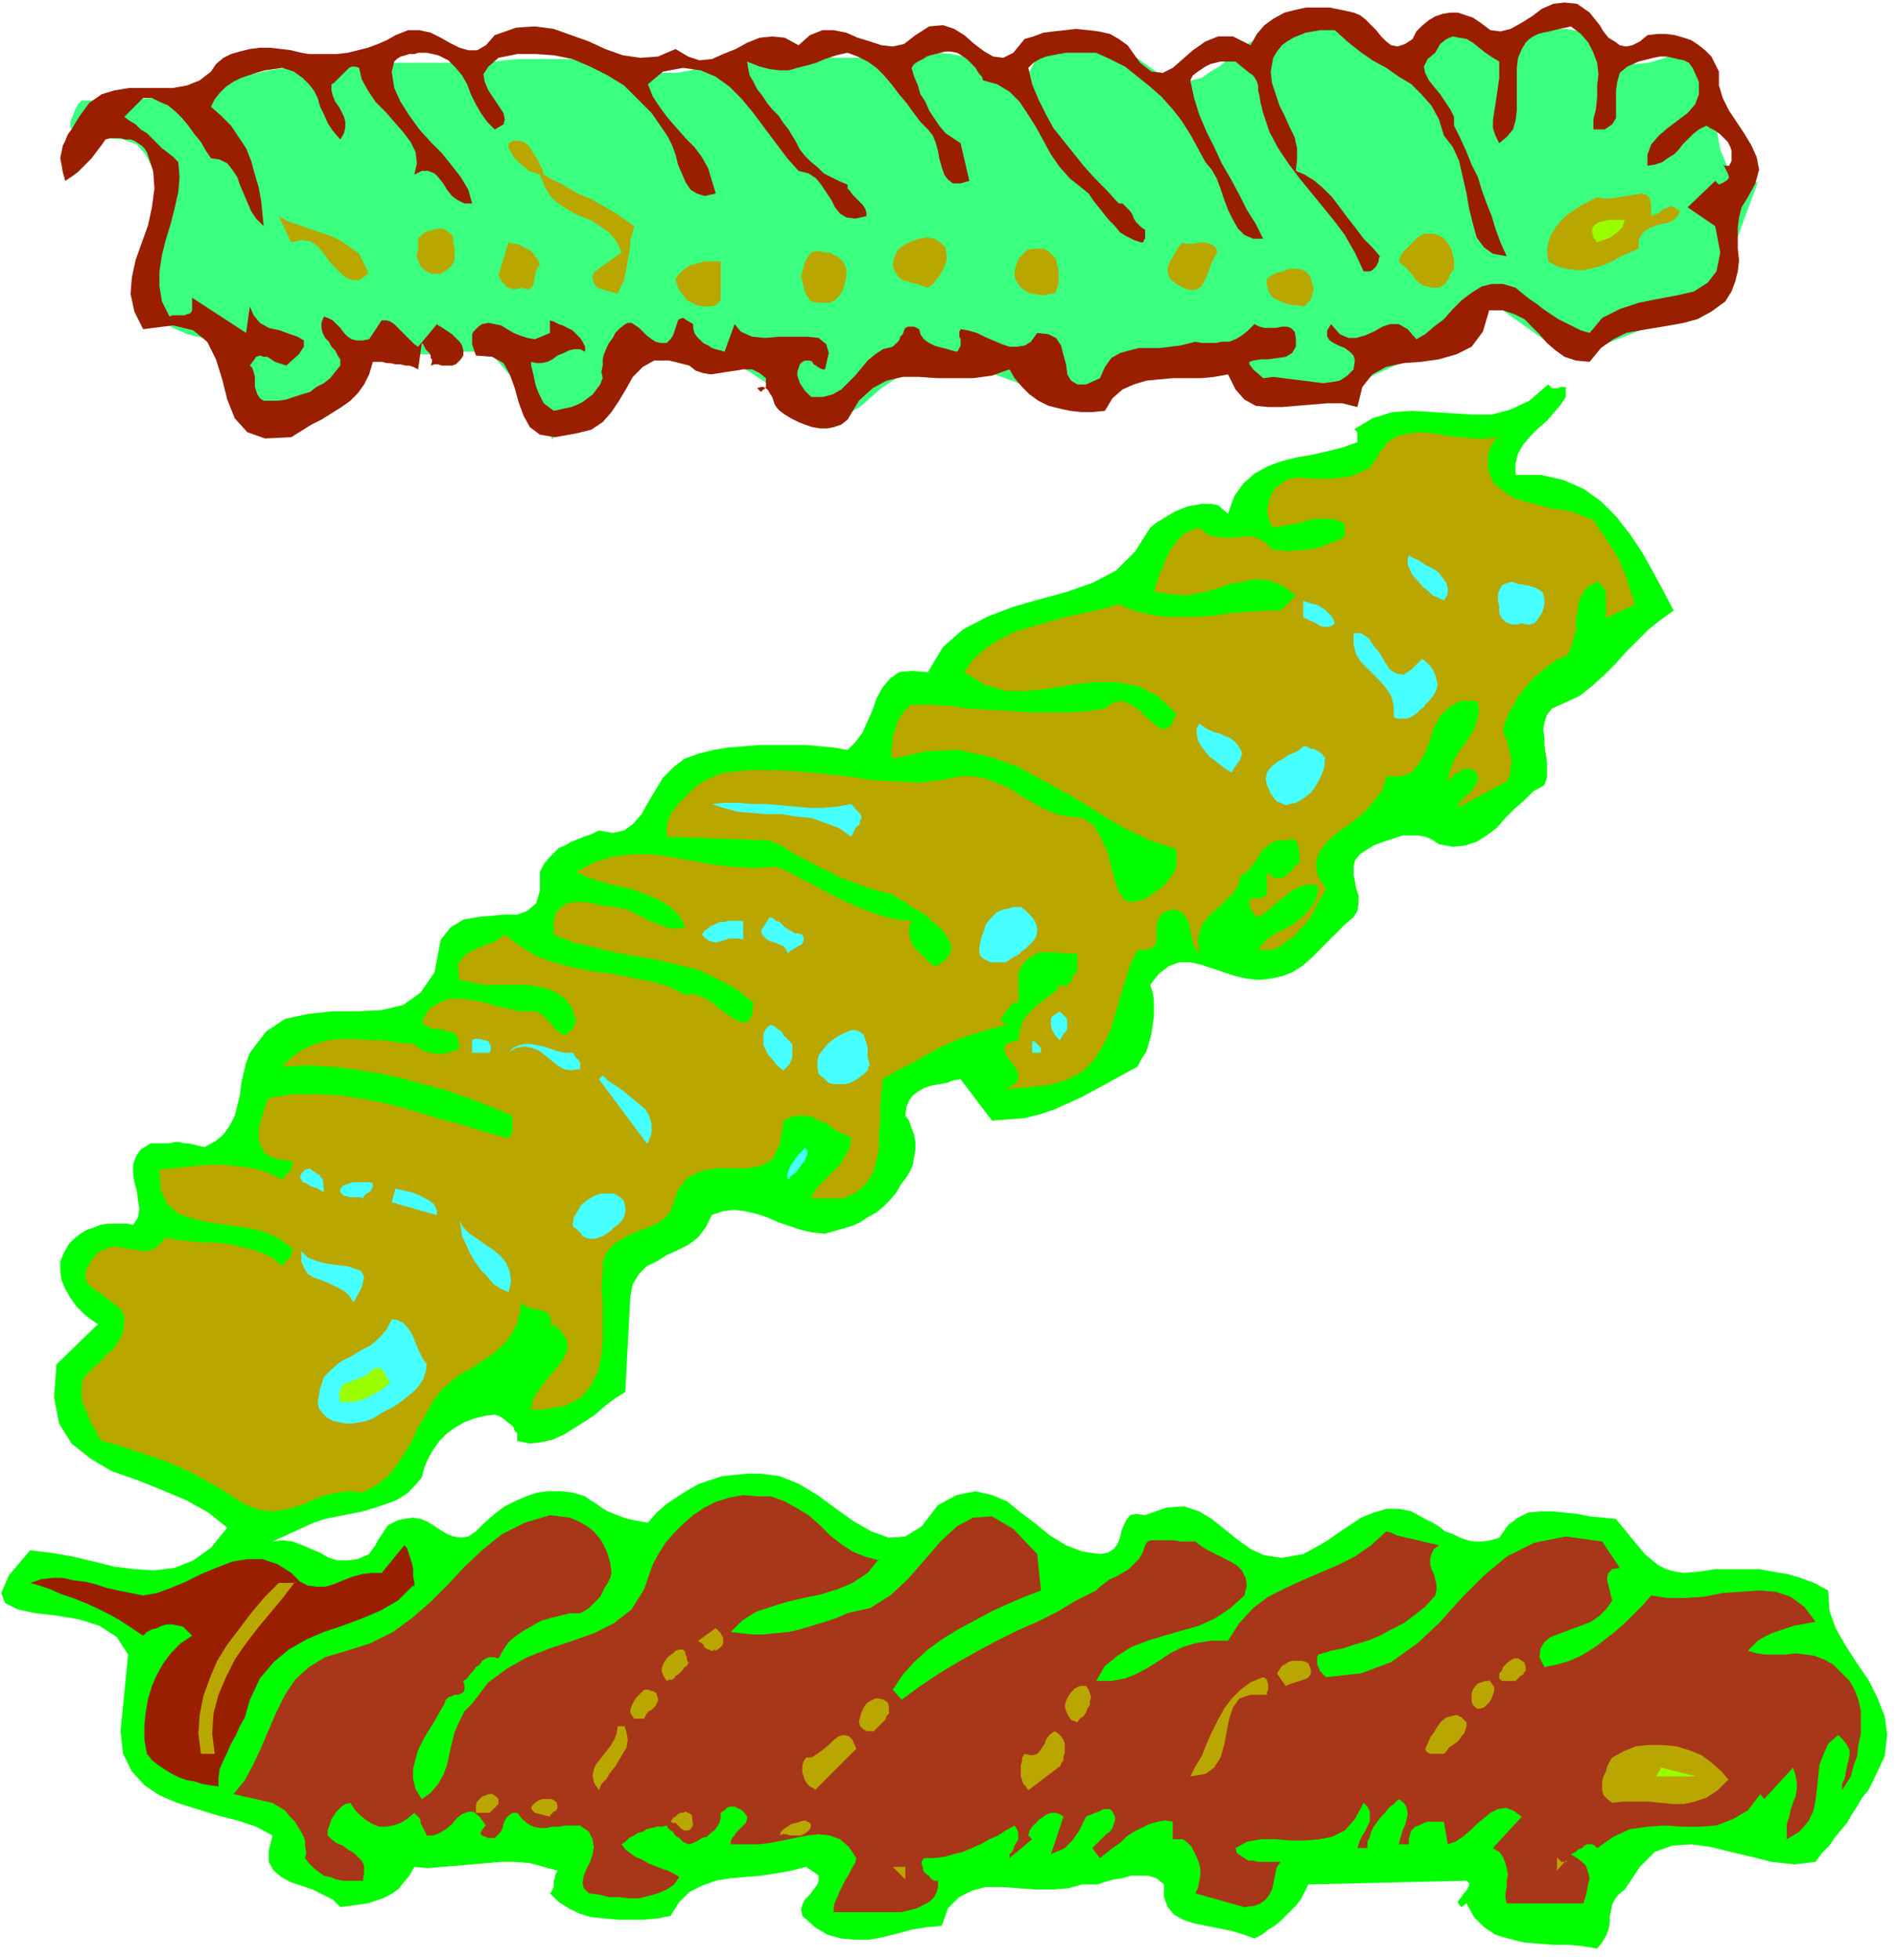 <svg xmlns="http://www.w3.org/2000/svg" fill-rule="evenodd" height="208" preserveAspectRatio="none" stroke-linecap="round" viewBox="0 0 1510 1560" width="201.333"><style>.pen1{stroke:none}.brush3{fill:#991f00}.brush4{fill:#baa600}.brush5{fill:#9f0}</style><path class="pen1" fill-rule="nonzero" style="fill:#3bff7f" d="M64 80h20l12-1h13l14-1 14-2 12-1 9-2 7-3 6-3 8-3 10-3 12-2 13-3 14-2 14-2 15-1 14-1h116l6-1 9-1 11-1h46l17 2 17 2 17 4 15 3h14l11-2 11-3 9-4 9-4 8-3 9-3 9-1 10 2 11 2 13 2 13 1 13 1h35l8-1h8l5-1 7-1 8-1h10l11 1 11 2 12 4 10 7 10 9 8 6 5-2 5-8 5-10 6-11 10-9 13-5 17 2 25 10 31 22 8 4 8 2 8-2 8-2 7-5 7-4 6-5 4-4 3-3 1-1 2-1 5-3 8-5 10-5 12-4 14-4 14-1 14 1 13 4 13 8 11 8 10 3 9-1 8-2 8-5 8-5 7-4 7-3h8l9 4 9 4 10 1 10-1 11-2 11-2 10-2h11l11 2 11 5 11 10 11 8 11 3 11-1 10-3 11-4 9-2h8l6 6 5 12 3 21 2 22 3 17 5 12 4 9 5 4 5 3h4l4-1 2-1h1l-35 95-115 45-70-50-55 50-2 1-5 2-7 3-9 4-11 5-11 4-12 4-12 4-11 2-10 1-9-1-9-3-9-4-9-6-8-5-9-5-8-4-9-3-7-1-8 2-9 3-12 4-13 5-14 5-14 4-13 4-12 4-10 3-6 2-2 1-2-1-6-3-8-4-11-4-12-5-14-5-14-4-14-3-13-1h-11l-10 3-10 4-9 6-9 6-8 7-8 7-8 5-8 5-8 2h-7l-8-3-8-5-10-7-10-8-10-8-12-8-13-7-13-6-15-3h-16l-16 3-16 6-14 8-13 10-12 10-10 10-8 9-6 7-4 5-1 2-1-2-3-5-5-8-6-10-7-10-7-10-8-10-7-8-6-5-5-2h-15l-11 1-12 1h-13l-12 1-10 1h-9l-6 1h-2l-90 55-40-70-2-1-6-1-8-2-9-4-10-5-9-5-8-8-5-8-1-10 3-11 5-13 5-14 3-14 1-15v-13l-3-13-5-10-7-8-11-4-13-1H72l-8-1-5-3-3-5v-4l2-5 2-5 2-4 2-2 1-1z"/><path class="pen1 brush3" fill-rule="nonzero" d="m1312 28 8-1h7l7 1 7 2 6 2 6 4 5 4 5 5 3 6 3 6v11l3 10 5 10 6 9 6 9 6 10 4 9 2 10-3 11-6 11-5 8-2 8-1 8v17l1 9-1 9-2 8-3 8-5 8-11 8-11 6-11 3-11 2-12 2-12 2-11 2-10 5-10 7-9 11-11-1-9-3-7-5-7-6-6-7-6-6-6-6-8-4-9-3h-11l-5 17-9 12-12 6-14 4-14 2-14 1-14 3-11 6-8 10-4 16-12-3h-12l-12 1-12 1-12 1h-11l-10-1-9-5-7-8-6-12-11 2-10 1h-23l-11 1-10 1-10 3-9 4-8 7-6 10-10 1h-9l-9-1-9-2-8-2-8-4-7-5-6-6-6-7-4-7-14 5-15 2h-29l-14-1h-13l-13 3-11 6-11 10-9 15-5 4-6 2-5 1h-6l-6-1-6-2-5-2-6-3-5-3-4-3-2-2-2-3-1-3-1-3-2-3-1-2-2-2-2-1h-2l-3 1 3 3 1-1 1-1h1v-1l1-1v-7l-5-4-6-3h-7l-6 1-7 1-6 1-7 1-6-1-6-2-5-4-16-4h-12l-9 5-8 8-5 9-6 10-6 9-7 8-9 6-12 3-17 3-12-2-8-6-5-9-4-11-3-11-4-11-5-9-9-5-13-1-1-3-1-3-1-3v-8l1-2 2-2 2-2 3-2 5-1 5 1 5 1 5 3 5 3 5 2 6 2 6 1 5-2 7-3v-10l3 1 4 2 3 1 4 2 4 2 3 3 3 3 2 3 2 4v4l-4-2h-5l-4 1-4 2-5 2-4 3-4 2-5 1h-4l-4-1v3l1 4 1 4 1 5 1 4 2 5 2 4 2 4 4 3 4 3 5-1 4-1 5-1 5-2 4-2 4-3 4-3 3-4 3-4 2-5-1-5 1-5v-5l1-4 2-5 2-4 3-4 2-4 4-4 4-3 2-1h3l3 2 3 2 3 3 3 3 4 3 3 2 4 1h5l3-3 2-3 1-3 1-3 1-3 1-3 1-1 3-1 3 2 5 3v3l1 4 2 3 3 3 2 2 4 2 3 2 3 1 4 1 3 1 8-22 5 6 9 4 10 1 12-1h22l9 1 6 5 2 7-3 13h-2l-2-1-2-1-1-1-2-1-1-2-2-1h-4l-2 1-2 2-1 3-1 3v3l1 3 1 3 2 3 2 3 3 3 2 2h9l8-2 7-4 5-5 6-6 5-6 5-6 6-5 6-4 8-2 2-2 3-3 1-3 2-2 1-3 1-2 2-1h5l4 2 1 4 2 3 2 2 3 2 4 2 3 1 4 1 4 1 3 1 4 1 1-1 1-2 1-2v-5l-1-2v-4l1-2 6 1 7 2 6 3 7 3 7 3 6 2h6l6-1 5-3 5-7 9 1 6 3 4 6 2 8 2 7 1 8 3 5 5 3h7l11-5 4-9 5-7 7-4 7-2 8-2h17l8-1 8-1 8-2 4-1 5 1h11l5-1h6l5-2 5-3 5-4 5-5 4 2 4 1h9l5-1h4l3 1 3 3 1 5v7l-3 5-5 3-7 1-7 1h-6l-6 1-3 1v2l3 4 8 7 8-1 8 1 8 1 8 1 8 1 8 1 7-1 6-1 6-4 5-5 1-7-1-4-3-3-4-3-5-2-4-2-3-2-2-3v-5l3-5 7 8 7 3h6l7-2 7-3 7-4 6-2h7l7 4 7 8 7-4 7-6 8-6 7-8 7-7 8-6 8-5 8-2h9l10 3 6 5 5 4 6 4 5 4 6 4 6 4 6 3 6 3 6 3 7 2 10-12 14-7 15-5 15-3 16-3 13-3 11-7 7-9 3-15-4-21-22-15 22-21 3 3 4-2 3-2 1-2-1-3-1-2-1-2-1-2-1-1 2 1h3l2-4v-8l-1-3-2-4-3-3-3-3-4-3-4-2-3-2-6 3-5 4-4 4-4 4-3 4-4 4-5 3-4 3-6 2-6 1v-9l3-8 6-7 7-6 8-6 8-6 6-7 3-8V65l-5-11-3-4-4-2-5-1-4-1-5-1h-5l-5 1-4 1-4 1-4 1-9 4-6 5-2 7-1 7v22l-3 5-6 4h-9v-8l2-8 1-10v-9l1-9-1-9-3-8-4-8-6-7-8-6-4 1-5 1-4 1-4 1-5 1-4 1-4 2-3 2-3 3-3 5-3 7-1 8v34l-1 8-2 7-5 6-6 5-3-6-2-6v-6l1-7 1-6 1-7 1-7 1-7V49l-5-3-6-4-5-4-5-4-5-3-6-1-5-1-5 2-5 4-4 7-6 5-3 6 1 5 3 6 4 5 5 6 4 6 4 6 3 6v7l5 10 5 11 4 10 5 10 3 10 4 11 4 10 3 10 4 11 5 11-11-2-7-5-6-8-3-11-3-12-2-12-3-13-3-13-5-11-7-9-4-13-6-11-8-9-8-8-10-6-10-7-11-6-10-7-10-8-10-9h-11l-6 1-6 1-5 2-5 2-5 3-4 3-4 5-3 5-2 11 1 9 3 9 3 9 4 8 4 9 4 8 2 9v9l-1 9 7 3 8 5 7 6 7 7 6 8 6 8 7 9 6 8 7 7 6 7-1 2v2l-1 2-1 2-1 1-1 1-1 1-2 1h-5l-7-15-8-14-9-12-9-11-9-11-9-11-9-12-8-12-7-13-5-15-2-8-1-6-1-4v-4l-1-3-1-2-2-3-3-2-5-4-6-5h-12l-4 1-4 1-4 2-3 2-3 2-4 3-2 4 3 14 4 13 6 14 6 12 6 13 7 12 7 13 6 12 7 11 6 12h-8l-7-3-5-5-4-7-4-8-3-8-3-9-3-8-4-7-5-6-6-11-6-11-7-11-7-9-9-10-9-8-10-8-10-8-12-6-11-5h-24l-6 1-5 1-5 1-5 2-5 3-4 4 3 13 5 12 6 12 6 11 8 10 8 10 8 10 9 10 9 9 10 11h3l2 2 2 2 2 2 2 3 1 3 2 3 2 2 2 2 3 2v7l-1 1v1l-1 1h-1l-6-2-6-3-5-3-4-5-5-5-4-5-4-5-4-5-4-6-5-4-10-8-8-9-7-10-6-11-6-11-7-11-6-9-8-8-10-6-11-3-1-3-2-2-2-3-1-2-3-3-2-2-2-2-3-2-3-2-2-1-5-1h-4l-4 1-4 1-4 1-3 1-3 2-4 2-3 2-2 3 2 7 3 7 2 7 4 6 3 7 4 6 4 6 5 6 6 4 6 4 7 30-7 2h-6l-4-3-3-4-2-6-2-7-1-6-2-7-2-5-4-5-6-6-6-8-5-7-6-7-6-8-6-7-6-6-7-5-8-4-8-3-9 2-9 3-7 3-7 2-8 2-7 2h-7l-8-1-8-2-10-4 1 6 1 5 3 5 3 6 4 5 4 6 4 5 5 5 4 6 4 5 3 5 3 5 3 6 4 5 5 5 5 4 5 5 6 3 6 3 7 3v3l2 2 2 3 2 2 2 2 2 2 2 2 2 3 1 3v3l-9 2-7-1-5-3-4-5-3-6-4-6-4-6-4-5-6-4-8-2-9-10-9-12-9-12-9-12-9-11-10-10-11-8-12-5-14-2-16 3-12 10 4 10 6 9 6 8 7 8 7 8 7 7 6 8 5 9 3 10 3 10-9 2-6-2-5-3-4-6-3-7-3-7-2-8-3-8-3-6-4-6-9-13-11-11-11-11-13-8-14-7-14-6-15-3-14-1h-15l-15 3-8 7-4 6 1 6 3 7 4 6 4 6 4 6 1 5-1 4-7 4-6-6-5-7-4-7-4-8-3-8-4-7-5-6-6-6-8-4-9-2h-7l-3 1h-4l-3 1-4 1-3 2-2 2-1 4-1 4 2 13 5 11 7 11 8 11 9 10 9 9 8 10 7 9 6 10 3 11h-6l-6-3-4-3-4-5-3-5-4-5-3-3-5-2h-5l-6 3 2-9-1-9-4-8-6-8-7-8-7-8-8-8-6-9-5-9-2-9-3-1h-3l-2 1-2 2-2 2-2 2-2 2-2 2-2 2-2 1v5l1 4 2 5 3 4 2 4 2 4 1 4v4l-1 5-3 5-6-7-4-6-3-7-3-6-2-7-3-6-4-5-5-5-7-5-9-3-7 1-7 1-7 2-6 2-6 2-6 3-6 4-5 5-4 5-3 6 8 7 8 8 6 9 6 9 4 10 3 11 3 10 2 11 1 10 1 10-6-6-4-6-3-7-3-7-3-7-2-6-4-6-4-5-6-3-7-1-4-6-4-7-5-6-5-7-5-6-5-5-6-5-7-3-6-3h-7L99 93l4 3 5 3 4 4 5 3 4 4 4 4 4 4 4 3 5 4 4 4 1 12-1 12-3 13-3 12-4 13-3 12-2 13v12l2 12 6 12 2-1h10l2-1h1l2-1 1-2v-10l43 28 3-21 3 7 5 6 7 4 9 2 8 3 6 2 5 3v5l-4 6-10 9-3-1-3-1-3-1-3-2-3-2h-3l-3-1-3 1-2 3-3 4 2 2 1 3 1 4v8l1 3 1 3 2 3 3 2h11l7-1 6-2 6-2 7-2 5-4 6-3 5-4 4-5 4-5v-5l-2-3-2-4-3-3-2-4-3-3-2-4-1-4v-4l2-5 3 1 4 2 3 3 3 3 3 4 3 3 3 2 4 1h5l5-1 10-15h4l3 1 3 2 2 2 3 3 3 3 2 2 3 3 3 3 3 2 15-18 1 1 2 1 3 2 3 2 3 2 3 3 3 3 2 3 1 4v4l-2 3-2 2-2 2-3 1h-8l-3-1h-3l-3 1 1-3v-2l-1-1v-2l-1-2-2-2-1-1-1-2-1-2-1-1-3 21-4-2-3-1h-3l-4-1h-4l-4-1h-3l-4-1h-7l-3 10-4 8-5 7-6 6-7 5-8 5-8 5-8 4-8 5-8 5-21 1-14-5-10-11-6-15-4-16-5-16-7-14-11-9-16-4-24 3-7-14-3-14 1-13 3-14 5-14 5-14 3-14 2-15-1-14-5-15-2-3-2-2-3-2-3-2-3-1h-4l-4-1h-8l-4 1-2 3-3 4-3 4-3 4-4 4-4 4-3 3-4 3-3 2-3 2-2-7-1-6-1-5 1-5 1-5 2-4 2-5 3-4 3-5 3-5 8-11 10-7 10-3 12-2h35l11-2 10-4 9-7 4-6 6-5 6-3 7-2 8-2 8-1h8l9 1 8 1 8 2 6 1h22l9-1 8-2 8-2 8-3 7-3 7-4 10-4h9l9 2 8 4 7 4 8 4 7 2h7l7-4 7-8 17-6 15-1 15 2 14 5 14 5 13 6 14 5 14 2 14-1 14-6 10 6 9 3 10-1 9-4 10-4 9-5 10-4 10-1 10 1 11 6 9-8 10-4h9l10 2 9 4 10 3 9 3 9 1 9-2 9-7 11-7 11-1 9 3 8 5 8 7 8 6 7 4 8 1 8-4 9-11 7-2 8-3 8-1 9-1 9-1 10 1 8 1 9 2 7 4 7 5 10 14 9 7 9 1 8-4 8-7 8-7 10-7 10-4h12l14 7 5-9 6-7 7-5 9-5 8-2 9-2h19l10 2 9 2 5 2 4 3 5 5 4 4 4 5 4 4 4 3 5 1 6-2 6-4 3-6 5-5 5-4 5-3 6-2 6-1h6l6 2 6 2 6 4 8 6 8 1 8-2 9-5 8-5 8-6 9-4 9-1 10 1 10 7 4 5 4 5 3 5 4 5 5 3 4 3 5 1 5-1 6-3 6-5z"/><path class="pen1 brush4" fill-rule="nonzero" d="m433 139 7 4 8 4 7 4 7 4 8 3 7 4 7 4 7 4 7 5 7 5-1 5-2 6v5l-1 6-1 5-1 6-1 5-1 5-3 6-2 5-3-1-3-1-4-1-3-1-3-1-2-2-1-2-1-3v-3l2-3 21-15-4-9-6-7-7-5-8-5-8-3-8-4-8-5-7-6-5-8-4-10-3-1-3-1-3-1-3-3-3-2-3-3-3-3-2-4-2-3v-4l4-2h4l4 1 3 2 3 4 2 3 3 5 2 4 2 4 1 4zm882 33 2-1 3-1 2-1 2-2 2-1 3-1 2-1 2 1 2 1 3 2-2 4-3 3-4 2-4 1-5 1-5 2-4 2-3 3-3 5v7l-7 3-7 3-7 4-7 3-7 2-8 2h-7l-8-1-7-2-7-4-1-8 1-7 2-6 4-6 4-5 5-5 6-4 6-4 6-3 6-3 5 1h6l6-1 6-1 6-1 6-1 4 1 3 3 1 6v8zM293 218l-7 5h-6l-6-3-5-5-6-6-5-7-5-6-6-4-7-1-8 2-10-21 7 4 9 3 8 3 9 3 9 3 8 4 7 5 7 5 4 8 4 9z"/><path class="pen1 brush5" fill-rule="nonzero" d="m1294 175-1 3-1 3-2 2-2 2-3 2-2 2-3 1-3 1-3 1-2 1-3-4-1-4v-3l2-3 3-2 4-1 4-1h13z"/><path class="pen1 brush4" fill-rule="nonzero" d="m361 193 1 5v9l-2 4-3 3-3 2-3 2h-7l-4-2-3-2-2-2-1-2-1-3-1-2v-3l1-3v-9l2-2 3-3 3-1 4-1 4-1h4l3 2 3 2 2 3v4zm796 22-1 2-1 1-1 2v1l-1 2-1 1-1 2-2 1-1 1-2 1h-5l-5-1-3-1-3-2-3-3-2-3-3-3-2-3-3-2-3-3 1-3 1-2 2-3 2-2 2-2 2-2 3-3 2-2 3-2 3-1h6l4 1 4 2 3 3 2 3 2 4 1 4 1 4v9zm-403-12v4l-1 3-1 2-1 3-2 3-1 2-2 2-2 3-2 2-3 2-3-1-3-1-3-1-4-1-3-1-4-1-3-2-2-3-2-3-1-4 1-6 3-6 5-4 6-3 6-2 6-1 6 1 5 3 4 4 1 7zm-324 8-2 2-1 3-1 3v2l-1 3v2l-1 2-2 2h-3l-4-1-3 1h-4l-3-1-2-1-1-2-2-1-1-2-1-2-1-2 8-26 3 1h3l3 1 3 2 3 1 3 2 2 2 2 3 2 3 1 3zm540-11-3 5-2 4-2 6-2 5-2 4-2 4-3 2-5 1-5-1-7-4-4-3-2-3-1-3v-4l1-3 2-4 2-3 2-4 2-3 3-3 2 1h7l3-1h6l3 1 3 1 2 2 2 4zm-131 33-1 1h-3l-3 1h-3l-4-1h-3l-3-1-3-2-3-2-2-3-2-3-1-3v-4l1-4 1-3 2-4 3-3 3-3 4-1h9l4 2 3 3 3 3 1 5 1 4v10l-1 4-2 5zm-165-18v5l-1 5-1 4-2 4-2 3-3 3-4 2h-9l-6-1-3-4-2-4-1-4-1-4-1-4 1-4 1-4 1-3 2-4 3-4 4-1h3l4 1h4l3 2 3 1 2 2 3 3 1 3 2 4zm-100 24-4 4-5 1h-5l-5-1-4-2-4-2-3-4-3-4-2-5-1-4 3-4 3-3 3-2 3-2 4-1 4-1 3-1h13v32zm471-13 1 2v4l-1 2v2l-1 2-1 2-2 1-1 2-2 1-4-1h-4l-4-1-4-1-4-2-4-2-2-2-2-4-1-4v-5l4-3 4-2 5-1 4-2h9l3 1 3 2 3 4 1 5z"/><path class="pen1" fill-rule="nonzero" style="fill:#0f0" d="M1247 308v8l-4 6-5 6-6 7-7 6-6 6-6 7-4 7-2 8v9h20l18 4 16 7 14 10 12 12 11 14 10 15 9 16 8 15 8 15-10 7-10 8-9 9-9 9-9 10-9 9-9 8-10 8-11 5-11 5-4 5-2 6-1 6 1 6v6l1 7 1 6v13l-2 6-9 5-7 7-8 7-7 7-7 8-8 6-8 5-9 3-10 1-11-2-6-4-5-2-6-1h-12l-6 2-6 2-6 2-5 2-5 3-6 4-4 5-1 5v6l1 5 1 6 2 6v6l-1 6-3 5-7 6-6 6-7 7-7 7-7 7-7 6-8 5-8 3-9 2-10 1-9-1-9-2-9-3-9-3-9-3-9-2h-9l-8 3-8 6-7 9 2 6 1 6v13l-1 7-1 7-2 7-2 7-4 6-3 6-11 6-11 6-11 6-11 6-11 5-11 5-12 4-12 3-13 1-13 1-25-33-6 1-5 2-6 1-6 1-6 2-5 3-4 3-3 4-2 5-1 7 3 4 2 6 2 5 1 6v6l-1 6-1 6-2 5-3 5-4 5-4 7-5 6-6 6-5 4-7 4-6 4-7 3-7 2-7 2-7 2-10-1-9-2-9-3-9-3-9-4-9-3-9-2-8-1-9 1-9 3-5 10-6 8-8 6-8 4-9 4-8 5-8 4-6 6-5 8-2 10-4 76-8 5-8 6-8 7-9 6-8 5-8 5-9 4-9 2-9 1-10-2v-6l-2-2-1-3-2-2-3-2-2-2-3-2-2-1-3-1-8 1-8 2-8 3-7 4-7 5-6 6-5 7-4 7-3 7-2 8-6 7-6 6-8 5-8 3-9 3-10 3-10 2-10 2-10 2-9 3-33 15 8-1 8 1 8 3 7 3 7 3 7 4 7 2h8l8-1 9-4 2-3 3-4 2-4 2-3 2-3 2-3 2-3 4-2 4-2 5-1 7-1 6 1 5 2 5 3 6 4 5 3 5 2 6 1 6-1 6-4 7-7 8-7 8-6 8-4 9-4 9-3 9-1h10l9 1 10 3 4 3 5 3 4 3 5 3 5 2 5 2 6 2 5 1 5 1 6 1 7-8 8-7 9-6 8-5 9-5 9-3 9-3 10-1 10-1h11l15 2 15 6 15 9 15 11 14 10 14 8 14 5 13-1 13-8 13-17 15-8 15-3 13 3 12 5 11 9 12 9 11 9 13 8 13 5 14 2 6-1 5-3 3-4 2-5 1-5 2-5 2-4 3-4 5-1 7 1 17-6 14-1 12 4 10 6 10 8 10 8 11 8 11 5 14 2 17-3 9-5 9-5 10-7 9-6 9-6 10-4 10-3h10l10 2 11 6 6 3 5 3 5 4 6 2 6 3 6 2 5 1h7l6-1 7-2 7-10 8-6 8-4 10-1h9l10 1 10 1 10 2 11 1 10 1 4 5 5 6 4 5 5 6 5 6 6 5 5 4 6 3 7 2 7 1 12-1 13-2h35l11 2 12 2 10 3 11 4 11 6 1 16 5 14 8 14 9 14 9 13 7 14 6 15 2 15-2 17-9 19-4 8-5 6-4 7-4 6-4 7-5 6-5 6-4 6-6 6-5 7-17 2-18-2-16-4-17-4-16-4-15-2-15 1-14 5-12 12-12 18-5 4-3 4-2 4-1 5-1 5v5l-1 5-2 5-3 5-4 5-12-2-11-1h-12l-13-1-11-1-12-3-10-3-9-6-8-8-6-11-4 3-2-2-1-2 1-2 2-2 1-2 2-2 2-3 1-2v-2l-2-2-126 3-3 6-3 6-4 5-4 4-4 4-4 4-5 4-5 3-5 4-6 3-8-3-10-3-10-2-10-2-10-2-9-3-7-4-5-6-3-8v-10l-6-5-7-2h-13l-7 2-7 1-7 2-6 2h-12l-11 3-13 1h-13l-14-1-13-1h-13l-11 3-10 5-9 9-5 14-12 1-12 2-11 3-12 3-11 2h-11l-11-1-11-3-10-6-10-9-1-5 1-4 2-4 4-4 3-4 3-4 1-3v-4l-4-3-6-4-12 3-11 2-13 2-12 1-12 1-12 2-11 4-10 5-8 8-7 11-10 2-11 1h-21l-11-1-10-1-10-3-8-4-8-5-7-7 1-1 1-2 1-2v-5l1-2v-2l1-2 1-2-11-3-11-3-12-1h-11l-12 1-11 1-12 1-12 1-11 1-11-1-4 7-5 6-4 5-6 4-6 3-6 2-6 2-7 1-7 1-8 1-6-6-8-4-8-4-9-3-9-3-7-4-6-5-4-7v-9l3-12-13-7-15-5-16-4-16-5-16-5-14-6-12-8-10-11-7-14-2-18 6-61-9-14-14-9-16-5-18-3-17-2-14-3-10-5-3-8 6-14 17-20 17 2 17 3 17 4 16 4 16 2 16 1 16-2 15-6 14-10 13-16-15-12-18-10-19-8-20-8-20-7-17-10-15-12-10-16-4-21 2-26 33-32-6-4-5-4-6-6-5-7-4-7-3-7-1-7v-8l3-7 4-7 4-4 5-4 5-3 6-2 5-2 6-1h15l5 1 4-6 1-7-1-6-1-8-2-7-1-7v-7l2-6 4-6 8-5h15l4-1h4l3 1h4l4 1 4 1 5 1 9-5 6-5 5-7 4-8 2-8 2-8 1-9 2-9 2-8 3-8 13-17 15-10 19-4 19-2h20l19-1 17-4 14-10 11-16 5-26 8-10 10-6 11-2 11-1 11-1h10l8-3 7-6 3-10v-15l3-6 4-5 4-4 4-4 5-2 5-3 5-2 5-2 6-2 6-3 11 2 9-2 7-5 7-8 5-9 6-10 6-10 8-8 9-7 11-4 12-3 12-2 13-1 12-1h37l11 1 11 1 11 2 6-6 6-8 4-9 4-9 3-9 5-9 6-7 7-5 10-1 13 1 12-20 16-14 19-10 21-8 21-6 22-6 20-7 19-10 15-15 12-19 5-4 5-3 5-3 5-3 5-2 5-2 6-1 5-1h7l6 1 8 7 5-14 7-10 9-8 11-6 11-4 12-3 12-2 13-3 12-3 11-4v-8l-1-1-1-1h-1l15-9 16-5 16-1 16 1 16 1 15 1h16l15-4 15-7 15-13 1 1 1 1 1 1h5l2-1h3l2 1z"/><path class="pen1 brush4" fill-rule="nonzero" d="m1193 347-3 4-2 3-2 5-1 4v10l1 4 2 4 2 4 4 3 6 5 7 4 7 2 8 2 7 2 8 2 9 1 8 2 7 3 8 3 4 6 4 6 4 6 4 6 4 7 3 7 3 7 2 7 3 8 2 7-23 11v-21l-2-3-2-3-3-2-6 3-4 4-3 5-2 6-1 7-1 7v7l-2 7-2 7-3 6-8 3-7 5-6 5-6 5-6 7-5 6-4 7-4 7-3 7-2 8 1 3 2 4 1 4 1 5 1 4 1 4-1 4v4l-1 4-2 4-39 21 1-3 1-2 3-3 2-2 3-2 2-3 2-3 2-3v-3l-1-4-3-2-2-1h-5l-2 1-2 2-3 1-2 2-2 2-2 2 1-6 2-6 3-7 4-6 5-7 4-6 3-6 2-7 1-7-2-6h-13l-9 5-7 7-5 9-3 10-4 10-5 9-6 7-8 3h-12l-3 11-7 9-8 9-10 8-10 7-9 8-6 8-3 8 1 10 7 12-3 5-3 5-3 6-3 6-4 5-5 5-4 5-6 4-5 4-6 3h-12l4-5 5-5 7-4 6-3 7-4 6-5 5-5 4-5 3-7 1-8-6-1-6 1-5 2-4 2-4 3-5 4-4 3-4 4-5 4-5 3h-1l-1-1-1-1-1-2-1-1-1-2-1-2v-4l1-2h9l1-1 2-1 1-1v-18l3 3 3 2h6l2-1 2-2 3-2 2-3 2-2 3-2v-8l-1-3v-3l-1-2-1-2-2-1h-3l-3 1h-6l-4 1-4 3-4 3-3 4-2 4-3 4-3 4-3 3-4 2-2 8-4 6-5 5-5 5-5 4-5 5-4 5-3 7-1 7 1 10-3-4-2-4-1-5-1-5-1-6-2-4-3-4-3-2-5-1-7 2-3 3-2 4-1 4v12l-1 3-3 3-5 1h-6l-6 12-4 13-4 13-4 14-4 13-6 12-7 11-9 9-13 7-15 4-33 3 7-4 3-4v-4l-2-5-4-5-3-4-2-4v-4l3-3 8-2 1-7 2-7 3-5 4-4 4-4 5-4 4-3 4-3 4-3 2-4 3 1h2l1-1 1-1 2-1 1-2v-2l1-2 1-1 2-1v-15h-10l-5-1h-15l-4 2-5 3-4 4-4 7v24h-3l-2 1-1 2-1 1-1 1-2 2-1 2-1 1-1 2-1 1v1l1 1 1 1 1 1 1 1-12 3-10 3-10 3-10 4-9 4-9 5-9 5-9 5-10 5-10 6-1 11-1 11v11l-1 11v11l-2 10-3 10-5 8-8 7-10 5h-26l3-6 4-5 4-4 4-4 4-4 4-4 3-5 3-5 2-5 1-6-5-3-5-2-5-3-5-4-6-2-5-3-6-1h-5l-6 1-6 3-3 19-6 12-9 5-11 2h-24l-12 2-11 5-8 10-6 17-5 6-6 4-7 3-8 3-7 3-7 4-6 4-5 6-3 7v10l-1 11 1 12v28l-1 14-3 13-6 12-8 9-12 6-17 3h-10l1-7 4-7 5-7 6-7 6-7 4-6 3-7v-6l-4-7-7-7-3 3 1-5-1-4-1-2-3-2-3-1-4-1h-3l-4-2-3-1-2-3-1 9-2 8-4 8-5 7-6 6-6 5-8 5-7 5-8 4-7 5-9 8-7 9-6 11-6 10-5 11-6 10-6 9-7 9-9 7-11 6-10-1-10 1-9 2-9 3-8 4-9 3-9 2-9 1-9-1-11-4-11-7-11-7-11-6-11-6-11-5-12-5-12-4-12-4-12-4-12-3-3-4-2-5-3-4-2-5-2-5-2-5-2-5v-11l1-5 4-5 5-5 5-4 4-5 5-4 4-5 3-5 2-5 1-7v-6l-3-5-5-4-5-4-5-4-5-3-4-3-3-4-1-5 1-5 4-7 5-6 6-3 6-2 6 1 6 1 7 1 6 1 6-1 6-4 5-6 9 2 10 1 10 1h10l9 1 10 2 9 2 9 3 9 4 8 7 1-2 1-1 1-1 1-2 2-1 1-2v-1l1-2v-2l-1-1-11-8-12-5-14-3-15-2-14-2-13-3-11-4-9-8-5-11-1-16 10-1 10-1 9-1 10-1h10l10 1 10 1 10 2 9 3 10 5 1-2 1-1 1-1 1-1 2-2 1-1v-2l1-1v-2l-1-2-9-1-7-2-5-3-3-5-2-6v-6l1-7 2-6 2-7 3-7 19-3h19l19 1 20 3 19 4 19 5 19 6 19 5 19 6 19 5 1-1 1-2 1-1v-14l-17-7-18-7-17-6-19-5-18-5-19-4-19-3-18-2-19-1-19 1 8-8 9-6 9-4 10-3 11-1h11l12 1h11l12 2 12 1 2 2 4 3 3 1 4 1 5 1h4l4-1 4-1 3-1 3-2-1-6-1-3-3-3-4-1-4-1-4-1h-5l-3-2-3-1-2-3 6-10 8-5 8-3h9l9 1 10 2 9 3 10 2 9 2h13l5 3 3 3 4 4 3 4 4 3 3 2 3-1 3-3 4-7-4-12-6-7-8-5-9-3-11-2h-34l-11-2-10-2-1-7v-6l3-4 4-4 4-2 6-3 5-2 6-2 5-3 4-3 12 9 13 8 14 5 15 4 15 3 16 2 15 3 15 3 15 4 14 7 6-1 6 2 8 4 7 6 7 5 6 4 6 2 4-1 3-5 1-10-14-11-15-8-15-7-16-4-17-4-17-3-17-3-16-4-17-4-15-6v-10l2-8 4-4 5-3 6-1h7l7 1 8 2 8 1 7 1 5 1 5 3 5 2 5 3 5 2 5 2 5 2 5 1h5l6-1-5-9-7-7-8-5-9-4-10-4-11-3-10-2-10-3-9-3-8-4 15-8 14-4 15-2h16l15 2 16 3 16 3 17 2 17 1 18-1 10 4 11 6 10 5 11 6 10 5 11 5 10 4 11 4 12 3 12 1-2 5v5l1 4 1 4 2 3 3 3 3 3 3 3 3 3 4 3h2l2-1 2-2 2-1 2-2 1-2 2-2v-3l1-2-1-3-2-4-3-5-4-4-5-4-5-5-6-4-6-3-5-4-6-3-4-3-12-3-10-3-10-4-9-3-9-5-9-4-9-5-10-5-9-6-11-5-82-3v-7l1-6 3-6 5-7 5-5 6-6 6-5 7-4 7-3 6-2 19-2h20l20 1 20 2 19 2 20 3 19 1 18 1 17-2 16-3h11l10 2 10 4 9 4 9 6 9 5 9 5 9 4 10 2 11 1 9 6 6 10 5 11 3 12 3 11 3 9 5 7 7 1 10-3 14-10 2-3 2-2 2-3 2-2 1-3 1-3v-13l-21-7-21-10-20-12-21-13-22-12-22-12-23-8-24-5-25 1-27 6-1-4v-5l1-4v-5l2-5 1-4 2-5 3-4 3-4 4-3h15l16 1 15 2 16 1 16 1 16 1h31l15-1 14-2 7-5 7-1 7 3 6 4 6 6 6 5 5 4h5l4-3 4-9-15-14-16-8-17-3h-18l-17 2-18 3-18 2h-17l-17-5-16-10 7-10 10-9 11-7 12-6 13-4 14-4 14-4 14-3 14-3 14-4 12 5 12 3 13 2h26l13-1 13-2 13-1 14-1h13l12-12-11-8-10-4-11-1-10 2-11 2-11 4-12 3-12 2-12-1-13-2 2-6 2-7 3-6 2-6 3-6 3-5 4-5 5-5 6-3 6-2 6 5 6 2 6 1h12l6-1h6l6 2 5 3 6 6h6l6 1 6-1h6l6-1 6-1 5-2 5-2 6-2 5-3v-10l-6-3-6-1h-12l-5 1-6 2-6 1-5 1-6 1-5 1-3-5-1-4-1-5 1-4 1-5 2-4 2-4 4-3 4-3 4-2 8-1 9 1h17l8-1 7-1 7-3 7-3 5-6 4-7 6-8 8-5 9-2 10-1 10 1 11 2 10 1 11 1h10l10-1z"/><path class="pen1 brush4" fill-rule="nonzero" d="M1099 427v11l-3 1h-2l-3-1-2-1-2-1-1-2-1-2-1-3 1-2 1-3h4l1-1h2l1 1h2l1 1 1 1 1 1z"/><path class="pen1" fill-rule="nonzero" d="m1153 473-3 5-4-2-5-2-4-4-4-3-4-5-4-4-2-4-2-5v-3l1-4 3 2 5 2 4 3 4 2 4 2 4 3 3 4 3 4 1 4v6zm76 0 1 4v4l-1 4-1 3-2 3-2 3-2 2-3 1h-4l-3-1-3 1h-5l-3-1-2-1-2-2-1-1-1-2-1-2v-6l-1-3v-6l1-3 1-2 1-2 2-1 3-1 3-1 3 1 2 1h3l3 1h2l3 1 3 1 2 1 3 2 2 3zm-166 23-2 2-3 1h-4l-3-1-3-2-2-1-3-1-3-2h-2v-14l2 1 3 1 4 1 3 1 3 2 2 1 3 3 2 2 2 3 1 3zm69 28 4 3 3 3 2 3 2 4 1 4 1 4-1 4-2 4-3 4-4 4-1 2-2 1-2 2-2 2-3 2-2 1-3 1h-7l-3-1v-9l-2-8-4-6-5-6-5-5-5-5-5-5-4-6-2-8v-9h6l6 4 4 6 5 6 4 7 4 6 5 3 6 1 6-4 8-8zm-144 72 1 3v2l-1 2v1l-1 2-2 2-1 2-1 1-1 2-1 2-5-3-4-3-5-4-4-3-4-5-3-4-2-4-1-5v-4l2-4 3 2 3 2 4 2 3 1 4 1 4 2 3 1 4 3 3 3 2 4zm67 8v5l-1 4-2 5-2 4-3 5-3 4-4 3-4 3-4 2-5 1-3 1-2-1-2-1-3-1-2-2-1-2-2-2-1-3-1-2-1-2-1-5 1-5 2-3 3-3 4-3 4-2 4-3 5-2 4-2 3-3h2l2 1 2 1h2l2 1 2 1 1 1 2 1 1 2 2 2zm-370 43 1 3v2l-1 1v2l-1 2-2 1-1 2-1 2-1 2-1 2-10-7-11-4-11-4-12-1-12-2h-12l-12-1-11-1-11-3-9-3 10-1h11l11 1h11l12 1 11 1 11 1h12l11-1 11-2 7 8zm141 90v5l-1 4-2 3-3 3-3 3-3 2-3 3-4 2-3 2-3 2h-12l-2-1-2-1-2-1-2-2-1-2v-5l1-5 1-4 2-5 1-4 3-4 3-3 3-3 5-2 5-1 3-1h6l3 2 2 2 2 2 2 2 2 3 1 2 1 3zm-188 6 2 3v3l-1 2-1 1-2 1-2 1-1 1-2 1-2 1-1 2-2-3-2-3-3-1-2-1-3-1-3-1-2-1-2-2-2-2-1-3 7-11 3 1 2 2 3 1 2 2 2 2 3 2 2 1 3 2h3l3 1zm-46 5-4-1h-7l-3 1-3 1-4 1h-3l-3-1-3-2-3-3 2-3 3-2 2-2 3-1 4-2h3l4-1h12v15zm255 75-3 5-2-2-1-1-2-3-1-2-1-3v-6l1-2 3-2 3-2 1 1 1 1 2 2 1 1 1 2v7l-1 2-2 2zm-216 7v12l-1 2-1 3-1 1-2 2-2 2-3-2-3-3-3-4-3-3-2-4-2-4v-9l2-4 3-3h2l2 1 2 2 2 1 2 2 1 2 2 2 2 2 1 1 2 2zm61 18-1 4-3 3-4 3-3 2-4 2-4 1h-9l-4-1-3-3-5-4-1-5v-5l1-5 3-4 4-5 5-4 5-3 4-2 5-2h4l4 2 2 2 1 3 1 3 1 4v8l1 3 1 4zm-303-10h-13v-10l2-1h5l2 1h2l2 1 1 2 1 2v2l-1 3zm440 0h-7v-10l1 1h1l1 1 1 1 1 1 1 1 1 1v4zm-368 13-6 1-6-1-5-3-5-4-5-4-5-4-6-2-5-1-7 1-6 4 4-4 4-2 5-1h5l5 1 5 1 6 2 6 2 5 1h6l1 1 1 2 1 1 1 1 1 1 1 2v6zm54 59-38-51 3-3 4 4 6 4 6 4 6 5 6 5 6 5 3 5 2 7v7l-3 8zm126 3 2 3v3l-1 2-1 3-2 2-2 3-2 3-2 2-3 2-2 3-1-2v-2l1-3 1-3 2-3 2-3 2-3 3-3 2-2 2-2zm-384 25 1 11-2-1-3-2-3-1-3-1-3-2-3-1-1-2-1-2 1-3 3-3h1l2-1 2 1 1 1 2 1 1 1 2 1 1 1 1 2 2 1zm39 3 1 2v2l-1 1v1l-1 1-1 1-2 1-1 1-1 1-1 2-2-1h-9l-2-1h-2l-1-1-2-2v-3l2-2 2-1 3-1 3-1h13l3 1zm51 26-35-10 3-11 4 1 4 1 5 1 5 2 4 2 4 2 4 3 2 3 1 3v3zm150-11 1 5v4l-1 4-2 3-3 3-3 2-3 3-3 2-3 2-3 1-3 1h-5l-3-1-2-1-1-2-2-2-2-2-2-1-1-2 1-6 3-5 3-5 5-4 5-3 6-2h10l5 3 4 4zm-93 72-5-2-6-4-5-6-5-5-5-7-4-7-3-7-3-6-1-7-1-5 3 5 5 5 6 4 7 5 6 4 6 5 4 5 3 7 1 8-2 9zm-123 8-3-5-5-4-6-3-6-3-5-2-6-2-5-3-3-5-2-5v-8l5 5 8 3 8 2 8 1 8 1 6 2 5 2 2 5-2 8-6 11zm59 49-1 7-2 6-4 6-4 4-5 4-5 4-6 4-6 3-5 3-5 3-5 2-5 1-6 1h-6l-5-1-5-1-5-3-3-3-3-4-1-5 2-11 3-9 6-6 7-6 8-4 8-5 8-4 7-6 6-7 4-8 5 1 4 2 3 3 3 4 2 4 2 5 2 5 2 4 2 4 3 4z" style="fill:#47ffff"/><path class="pen1 brush5" fill-rule="nonzero" d="m311 1100-3 3-4 3-3 2-4 2-4 2-4 2-4 1-4 1h-10l-1-6 1-4 2-3 2-2 4-1 4-2 4-1 4-2 3-2 3-3 2-1h3l2 1 1 1 1 2 1 1 1 2 1 2 1 2 2 1z"/><path class="pen1" fill-rule="nonzero" style="fill:#a83619" d="m700 1241-9 11-12 8-12 5-13 4-14 3-13 3-13 4-12 4-11 7-9 9 8 1 9 1h9l10-1 10-1 9-2 10-3 10-3 9-3 9-4 18-4 16-10 14-13 14-16 12-14 13-12 13-7 15-1 17 10 19 20 3 29-13 5-14 6-13 6-13 7-13 7-13 8-11 8-11 10-9 10-8 12 7 8 15-11 15-10 15-9 16-9 15-8 16-8 16-7 16-8 15-9 16-8 3-3 4-3 4-3 5-2 5-3 5-3 4-4 4-4 3-5 2-6 2-3 3-1h18l5 1h12l5 4 5 3 6 3 6 3 6 3 5 3 4 4 3 6 1 6-2 8-11 10-12 8-13 6-14 4-14 4-13 4-13 5-11 7-10 8-7 12h12l11-2 10-4 9-5 8-5 9-6 10-5 10-3 12-2h14l9-14 11-12 12-9 14-7 13-6 14-6 14-6 14-7 13-9 12-11 4 1 4 2 4 1 4 1 5 1 4 1 4 1 4 1 5 1 4 1-4 3-2 4-1 4v4l1 4 2 4 1 4 1 4v5l-1 4-8 9-9 7-8 6-10 5-9 5-10 4-10 3-9 3-10 2-10 3-1 2v6l1 2 1 2v1l2 2 1 1 2 2 28-3 24-9 21-15 18-17 17-19 18-18 18-15 22-11 25-5 29 4 14 21-6 1-3 3-1 3v3l1 4 1 4 1 4 1 4-2 3-3 4-5 5-7 5-8 3-8 3-8 3-8 3-5 4-3 5-1 7 4 8 10-2 10-3 9-4 10-6 8-6 9-7 8-7 8-8 7-7 6-7 13 2h14l15-1 15-3 15-1 14-1 13 1 12 4 11 8 9 12-6 1-5 1-6 1-6 2-6 2-6 2-6 3-5 3-4 4-4 4 7 2 7 1h16l8-1 8 1 7 1 8 3 7 4 7 7 6 6 4 7 3 8 2 9v18l-2 9-1 9-3 8-2 8-7 11v-5l2-4 1-5 1-5 1-4 1-5v-4l-2-4-3-4-4-4-8 7-4 9-3 8-1 10-1 9-1 9-2 9-4 8-7 8-10 6v-12l2-6 1-5 2-6 2-5 1-6v-5l-1-6-2-6-23 25-3-4-10 13-12 7-13 5-13 1h-14l-14-1-14 1-14 2-13 6-13 9-2-2-2-1h-4l-2 1-2 2-3 1-2 2-2 1-2 1 5 3 4 3 3 3 1 3 1 3 1 4-1 4-1 5-1 5-2 6h-61l-1-4v-4l1-5v-5l1-5-1-5-1-4-2-5-3-4-5-3 23-25-7-5-6-2-6 1-6 3-5 4-6 5-5 5-6 5-6 4-6 2-3-18h-13l-3 1-4 2-3 1-3 3-1 3-1 4v4h-8l1-4 1-3 1-4 2-4 1-4 1-4v-3l-1-4-2-3-4-3-4 4-4 3-3 4-3 3-3 4-3 4-2 4-1 4-2 4v5h-8l1-3 1-3 2-4 2-3 2-4 2-4v-8l-2-4-3-3-7 13-8 9-10 5-10 2-12 1h-12l-11-1h-12l-11 2-9 5 1 4 3 2 3 2 3 2h4l4 1h18l-3 4-1 4-1 5-1 5-1 4-2 4-3 4-4 3-5 2-8 1-39-11 2-4 1-5 1-5v-5l-1-5-2-5-2-4-2-4-4-4-3-2h-8v-14l-6-1-6 1-7 2-6 3-6 3-6 4-5 5-6 4-5 4-5 4-6-8 2-2 2-2 2-2 3-3 2-2 3-2 2-3 1-3 1-3v-3l-2-4-2-2h-5l-2 1-2 1-3 1-2 1-3 1-2 1-2 4-2 4-2 4-3 4-2 3-3 3-3 3-4 2-3 1-4 2 10-30-3-2-3-1h-4l-3 1-3 2-3 2-3 3-3 3-2 3-1 4 3 3-18 15v-3l2-2 1-2 1-3 2-3 1-2v-5l-1-3-2-3-7 4-6 4-7 3-7 4-7 3-7 3-8 2-7 2-8 1h-8l-1 1-1 2v2l1 2v2l1 2 2 2 2 1 1 2 3 2h3v5l-1 4-2 4-3 3-3 2-4 2-4 2-4 1-4 1-4 1h-54v-4l1-4 2-4 2-5 2-4 2-4 3-5 2-4 3-5 1-4-6-9-7-6-8-3-9-1-9 1-10 2-10 2-10 2-9 1h-22v-2l1-3 2-2 1-2 2-2 2-2 2-2 2-2 1-3v-2l-2-3-2-2-2-1-2-1-2-1h-4l-2 1-2 2-3 2v4l-1 4-2 3-2 3-3 2-3 3-4 1-3 2-4 2-3 1-3-1-2-1-1-1-2-2-2-1-2-2-1-2-2-1-2-2-1-2-4 1h-4l-4 1-4 1-3 2-4 1-3 2-4 2-3 3-3 2 3 4 4 3 4 3 5 2 5 3 5 2 5 2 6 2 4 2 5 3-4 6-6 4-7 3-7 2-8 2h-8l-8-1h-8l-8-2-8-1-4-4-1-4 1-6 2-5 3-6 2-6 1-6-1-6-3-6-7-5h-12l-5 1h-5l-5 1h-5l-5-1-4-2-5-4-4-5h-4l-4 3-2 3-1 3-1 4-2 3-2 2-2 2h-5l-5-2-1-1v-2l1-1v-1h1v-1l1-1 1-1-5-7-5-4h-4l-5 2-4 3-4 5-5 4-5 3-5 2h-5l-1-2-1-2-1-2-1-2-1-2v-2l-1-2-1-1-2-2-1-1-6 5-5 3-6 2-6 1h-5l-5-2-5-3-5-4-4-4-4-6-4 1-3 2-2 2-2 2-2 3-2 3-1 3-1 3-1 3v4l3 3 4 3 5 2 4 3 5 3 3 3 3 3 2 4v5l-1 7h-16l-5-1-5-2-5-1-4-3-4-3-4-4-3-4 1-4-1-5v-5l-2-5-3-5-3-5-4-4-4-5-5-3-5-3-31-7 9-11 7-13 6-13 6-14 6-14 7-14 8-12 11-10 13-8 17-5 19-6 18-9 15-11 15-13 14-14 13-14 15-14 15-12 18-9 20-6 8 1 8 1 7 3 7 4 5 4 5 6 3 5 3 7 2 7 1 8-1 4-2 4-2 3-2 4-2 4-3 3-3 3-3 3-3 2-4 2h-8l-8 2-8 2-7 2-7 4-7 4-6 4-6 5-4 6-4 7-4-1h-3l-3 1-3 2-2 3-3 2-2 3-3 3-2 3-3 2 1 4v3l-1 2-2 1-2 1h-3l-2 1-3 1-2 2-1 3-4 7-4 7-5 8-4 7-4 8-2 7-2 8v8l2 8 5 8 7-5 6-7 4-7 3-8 2-9 2-9 2-8 4-9 4-8 6-6 13-17 15-11 16-9 18-7 18-6 17-6 16-8 14-11 10-16 7-20 5-9 5-8 7-8 7-7 8-7 9-6 10-5 10-3 11-2 11 1h11l11 4 9 5 10 6 9 8 8 8 9 7 9 6 10 4 11 3z"/><path class="pen1 brush3" fill-rule="nonzero" d="m329 1262-12 12-14 8-14 6-16 6-15 5-14 6-14 8-12 10-11 13-8 17-2 7-2 7-4 7-3 7-4 7-3 7-3 6-3 7-1 7v7l-7-1-6-1-6-2-6-1-6-2-6-3-5-3-6-4-5-4-4-5-2-11v-12l1-10 2-11 3-10 4-9 5-9 6-8 8-8 9-6-4-4-3-3-4-1-5-1h-4l-4 1-4 2-4 1-4 2-3 3-9-6-9-6-9-5-10-5-9-4-10-4-9-3-9-4-9-3-7-2 9-3 9-1h8l9 2 9 1 8 2 9 3 9 2 10 2 10 2 11-2 11-4 12-5 12-6 12-5 13-5 12-2h12l12 4 11 7 7 7 6 3 7 1h7l7-2 7-3 8-3 7-2 8-1h8l18-22 2 2 1 3 1 3 1 3 1 3 1 4v7l1 4v4z"/><path class="pen1 brush4" fill-rule="nonzero" d="m235 1259-9 12-10 12-10 12-10 13-9 13-7 14-6 14-4 15-1 16 2 16h-11l-2-16 1-15 3-15 5-14 6-14 8-13 10-13 9-12 11-13 11-11h13zm334 54-1 1h-2l-1-1h-1l-2-1-1-1-1-2-1-1-2-1-1-1 14-10 1 1 1 1 2 2 1 2 1 2v4l-1 2-2 2-3 2zm-21 11-1 2-2 1-1 2-2 2-2 2-2 1-1 2-2 1h-2l-2 1-2-3-1-2-1-3v-2l1-3 1-2 2-3 2-2 3-2 2-2 3-1h3l1 1 1 2v1l1 2v2l1 2 1 1zm494 0 2 5v3l-1 2-2 2-3 1-3 1-3 1-3 1-3 1-2 1-7-10 2-3 2-3 2-1 3-2 3-1h8l3 1 2 1zm172 0 1 2v4l-1 1-1 2-2 1-1 1-1 1-2 2h-11l-1-1-1-1v-4l2-2 1-3 2-2 2-2 3-2 2-1h3l3 2 3 2zm-205 25h-13l-9 3-5 7-3 9-2 10-2 11-3 10-5 8-7 5-12 2 4-8 5-8 4-10 4-9 5-10 5-9 6-8 7-7 8-6 10-4 2 1 1 1v1l1 2v5l-1 2v3zm177-12 2 3 2 3v3l-1 3-1 3-2 3-2 2-2 2-3 1h-3l-3-3-1-3v-6l1-3 2-3 2-2 3-1 3-1h3zm-321 5 2 3 1 3 1 3-1 3v3l-2 3-1 3-2 3-3 2-2 3-5-2-2-3-2-4-1-4 1-4 2-4 2-3 3-3 4-2h5zm-342 7 1 3v2l-1 2-1 2-1 1-2 2-2 1-2 2-1 2-1 2h-8l-2-3-1-2v-2l1-3 1-2 1-2 2-3 2-2 2-2 2-2h4l1 1h2l1 1h1l1 1v2zm184 6 1 4v5l-2 2-1 3-2 2-2 2-2 2-1 1-2 2h-6l-1-1h-1l-1-1-1-1-1-1-1-4 1-3 1-4 2-4 2-3 3-2 4-2h3l4 1 4 3zm461 15v4l-1 3-1 3-2 2-2 3-2 2-3 2-3 2-2 3-2 2h-11l-2-1-1-1-1-2 2-4 2-5 3-4 3-5 3-4 4-3 4-1 4-1 4 2 4 4zm-671 3 2 6 1 6-1 6-3 5-3 5-3 5-4 5-3 5-4 4-2 5-4-6-1-6 1-5 2-4 4-5 3-4 4-5 3-5 2-5 1-6h6zm347 33-25 19-2-3-2-2-1-3-1-3v-9l1-3v-3l2-3 4 1h3l3-1 2-2 2-3 2-3 1-3 2-3 2-2 3-2 3 2 2 2 2 3 1 3v7l-1 3v3l-2 3-1 3zm-195 18-2-1-2-1-2-2-2-3-1-3-1-3v-6l1-3 2-3h4l5-3 4-3 5-4 4-4 4-3 4-1 4 1 3 3 3 7-33 33zm727-7-8 8-9 6-9 3-9 2h-9l-10-1-9-1h-19l-10 1-4-3-3-3-1-4v-7l1-4 2-4 1-4 2-4 2-3 9-5 10-4 10-1h11l11 1 10 3 10 4 8 6 8 7 6 7z"/><path class="pen1 brush5" fill-rule="nonzero" d="m1319 1414 4-7 28 7h-31z"/><path class="pen1 brush4" fill-rule="nonzero" d="M397 1432v4l-1 1-1 1-1 1-1 1-1 1-1 1-1 1h-11v-6l1-3 2-2 2-2 3-1 2-1h3l3 2 2 2zm46 3 1 2v2l-1 2-1 1h-1l-1 1-1 1-1 1v1l-12-3-2-2-1-2 1-2 2-2 3-2 3-1h7l2 1 3 2zm108 10 1 8-2 3-2 1h-3l-2-1-2-2-1-1-2-2h-2l-2-1 1-1 1-2 2-1 2-2 2-1h2l2-1 2 1 2 1 2 2zm95 8-1 3-2 2-3 2-2 1h-9l-3-1h-3l-2 1 1-3 2-2 3-2 3-2 4-1 3-1 4-1 2 1 2 1 1 2zm601 28-7 8v-10h1v1h1v1h1v1h5zm-526 15-10-10h10v11z"/></svg>
